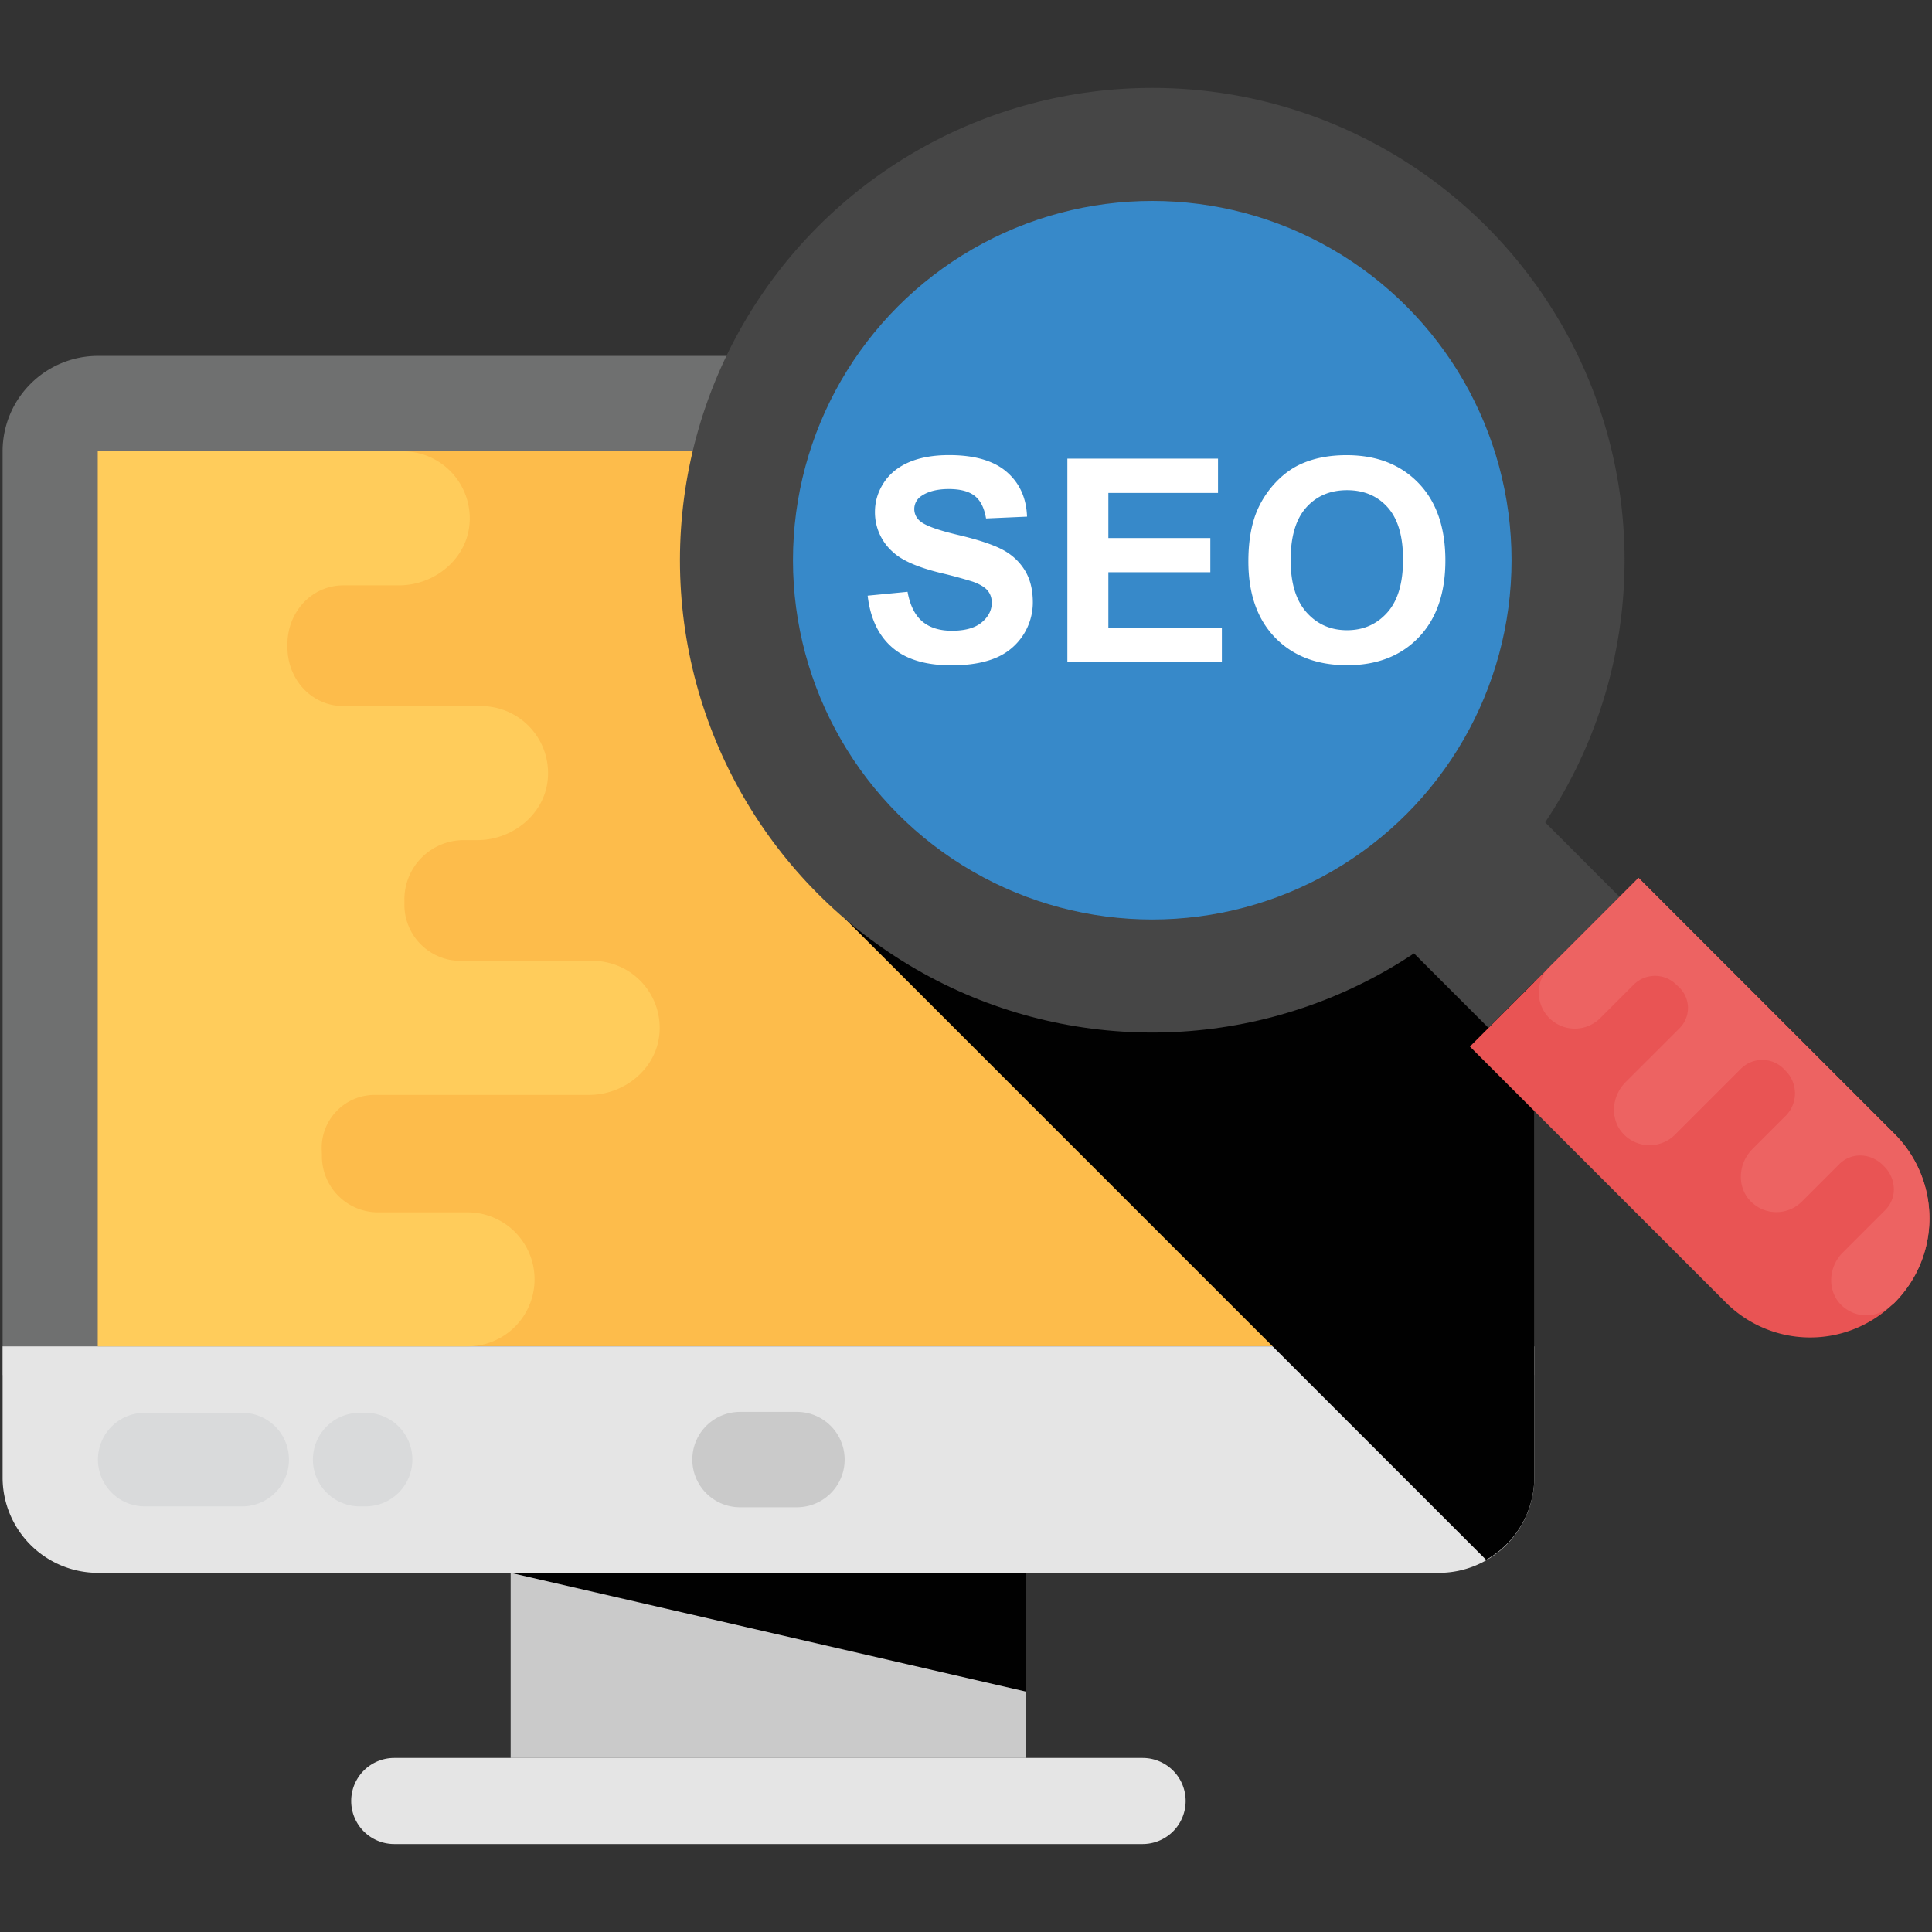 <svg xmlns="http://www.w3.org/2000/svg" version="1.1" xmlns:xlink="http://www.w3.org/1999/xlink" width="512" height="512" x="0" y="0" viewBox="0 0 32 32" style="enable-background:new 0 0 512 512" xml:space="preserve" class=""><rect x="0" y="0" width="32" height="32" fill="#333333" stroke="none"/><g><path fill="#6f7070" d="M25.413 22.775V7.474a1.58 1.58 0 0 0-1.579-1.579H1.622A1.58 1.58 0 0 0 .043 7.474v15.301z" opacity="1" data-original="#6f7070"></path><path fill="#fdbc4b" d="M1.622 7.474h22.212v14.823H1.622z" opacity="1" data-original="#fdbc4b"></path><path fill="#e5e5e5" d="M.043 22.3v2.172a1.58 1.58 0 0 0 1.579 1.579h22.212a1.58 1.58 0 0 0 1.579-1.579V22.3z" opacity="1" data-original="#e5e5e5"></path><path fill="#cacaca" d="M8.458 26.051h8.54v3.066h-8.54z" opacity="1" data-original="#cacaca"></path><path fill="#e5e5e5" d="M18.925 29.117H6.53a.713.713 0 1 0 0 1.426h12.395a.713.713 0 1 0 0-1.426z" opacity="1" data-original="#e5e5e5"></path><path fill="#cacaca" d="M13.2 24.965h-.943a.79.79 0 1 1 0-1.58h.943a.79.79 0 1 1 0 1.58z" opacity="1" data-original="#cacaca"></path><path fill="#01010107" d="m8.458 26.051 8.54 1.968v-1.968z" opacity="1" data-original="#01010107"></path><path fill="#ffcc5b" d="M7.744 22.3a1.11 1.11 0 0 0 0-2.22H6.26a.93.93 0 0 1-.928-.933v-.012l-.002-.068a.878.878 0 0 1 .878-.932h3.546c.601 0 1.14-.45 1.171-1.05a1.11 1.11 0 0 0-1.108-1.17H7.628a.93.93 0 0 1-.93-.936v-.077a.983.983 0 0 1 .981-.987h.226c.601 0 1.14-.45 1.171-1.05a1.11 1.11 0 0 0-1.108-1.17H5.691c-.536 0-.936-.45-.93-.987v-.026c-.006-.536.394-.987.93-.987h.917c.601 0 1.14-.45 1.171-1.05a1.11 1.11 0 0 0-1.108-1.17h-5.05V22.3z" opacity="1" data-original="#ffcc5b"></path><path fill="#d9dadb" d="M4.011 23.4H2.397a.775.775 0 0 0 0 1.55h1.614a.775.775 0 0 0 0-1.55zM6.055 23.4h-.097a.775.775 0 0 0 0 1.55h.097a.775.775 0 0 0 0-1.55z" opacity="1" data-original="#d9dadb"></path><path fill="#01010110" d="M25.413 24.472V9.334l-8.978 2.526-2.446 3.35 10.626 10.626a1.57 1.57 0 0 0 .798-1.364z" opacity="1" data-original="#01010110"></path><path fill="#464646" d="m21.05 13.42 2.17-2.17 3.603 3.602-2.17 2.172z" opacity="1" data-original="#464646"></path><path fill="#e95454" d="M31.379 21.574a1.975 1.975 0 0 1-2.793 0l-4.24-4.24 2.793-2.793 4.24 4.24a1.975 1.975 0 0 1 0 2.793z" opacity="1" data-original="#e95454"></path><circle cx="19.085" cy="9.279" r="7.823" fill="#464646" opacity="1" data-original="#464646"></circle><circle cx="19.085" cy="9.279" r="5.951" fill="#3789c9" opacity="1" data-original="#3789c9"></circle><path fill="#ed6362" d="m31.379 18.781-4.24-4.24-1.488 1.488a.597.597 0 0 0 .844.844l.564-.564a.5.5 0 0 1 .708.002l.005.005.027.025a.473.473 0 0 1 .021.688l-.896.896c-.229.229-.262.604-.046.845a.596.596 0 0 0 .866.023l1.091-1.091a.501.501 0 0 1 .71.002l.024.025.005.005a.527.527 0 0 1 .002.748l-.551.551c-.228.228-.262.604-.046.845a.596.596 0 0 0 .866.023l.619-.619c.204-.204.527-.185.729.022l.005.005.005.005c.206.202.226.525.022.729l-.704.704c-.228.228-.262.604-.046.845a.592.592 0 0 0 .822.052c.027-.024.058-.042.084-.068a1.98 1.98 0 0 0-.002-2.795z" opacity="1" data-original="#ed6362"></path><path fill="#ffffff" d="m14.371 9.866.661-.064c.04.222.121.385.242.489.122.104.286.156.492.156.219 0 .384-.046.495-.139s.166-.201.166-.325c0-.08-.023-.147-.07-.203s-.128-.104-.244-.146a7.885 7.885 0 0 0-.544-.147c-.364-.09-.62-.201-.767-.333a.874.874 0 0 1-.31-.677c0-.171.049-.332.146-.481s.237-.263.42-.341.404-.117.662-.117c.422 0 .74.093.954.278s.326.432.337.741l-.679.03c-.029-.173-.091-.297-.187-.373s-.239-.114-.43-.114c-.197 0-.352.041-.464.122a.257.257 0 0 0-.007.413c.086.072.294.147.624.225.331.078.575.159.733.242s.282.197.372.342.134.323.134.536a.994.994 0 0 1-.616.917c-.196.082-.44.123-.732.123-.425 0-.752-.098-.98-.295-.228-.196-.364-.483-.408-.859zM17.679 10.961V7.596h2.495v.569h-1.816v.746h1.689v.567h-1.689v.916h1.88v.567zM20.677 9.299c0-.343.051-.63.154-.863.077-.171.181-.325.313-.461s.277-.237.435-.303c.21-.089.451-.133.725-.133.496 0 .893.154 1.19.461s.446.735.446 1.283c0 .543-.148.968-.443 1.275s-.69.46-1.184.46c-.5 0-.898-.153-1.194-.458-.295-.305-.442-.726-.442-1.261zm.7-.023c0 .381.088.67.264.867s.399.295.67.295.493-.098.667-.293.261-.488.261-.878c0-.386-.085-.673-.254-.863s-.394-.285-.674-.285-.506.096-.677.288-.257.482-.257.869z" opacity="1" data-original="#ffffff"></path></g></svg>